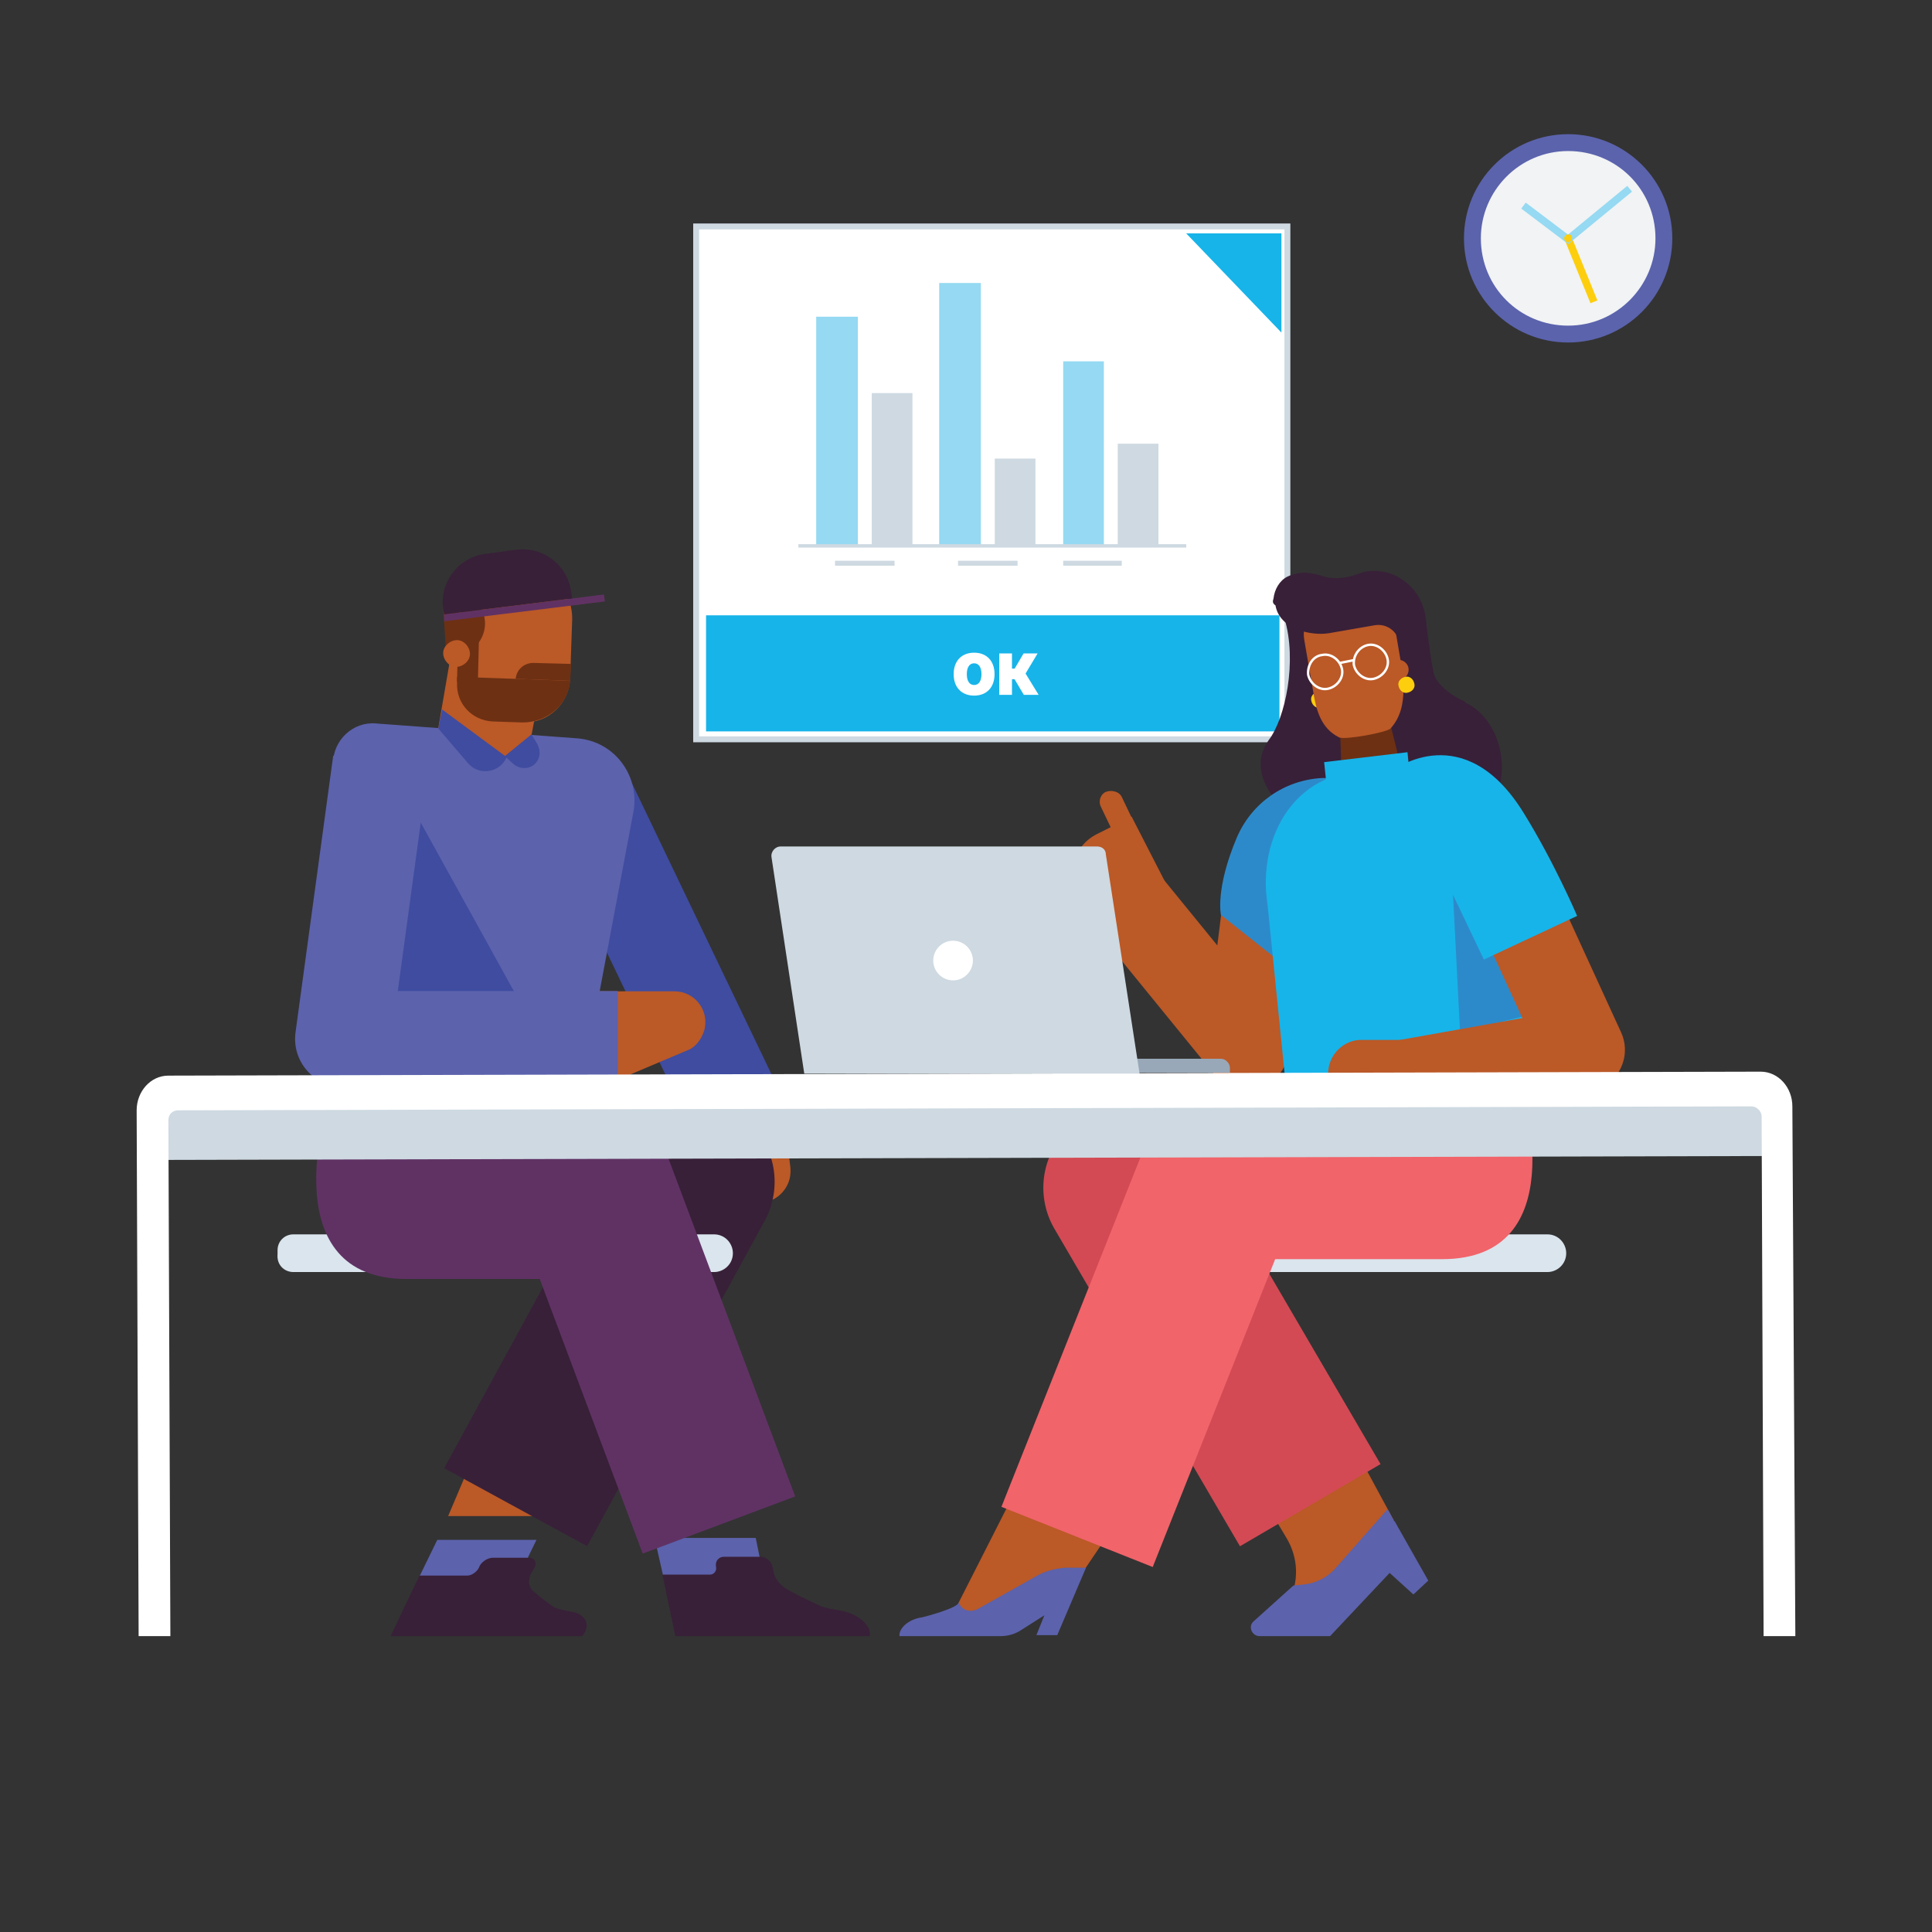 <svg width="1464" height="1464" viewBox="0 0 1464 1464" fill="none" xmlns="http://www.w3.org/2000/svg">
<rect x="0" y="0" width="1464" height="1464" fill="#333333" stroke="none"/>
<g clip-path="url(#clip0_2056_29528)">
<path d="M975.549 560.229H527.516V171.583H975.549V560.229Z" fill="white"/>
<path d="M975.549 560.229H527.516V171.583H975.549V560.229Z" stroke="#CED9E1" stroke-width="4.469" stroke-miterlimit="10"/>
<path d="M677.862 428.678H632.758V424.919H677.862V428.678Z" fill="#CED9E1"/>
<path d="M771.065 428.678H725.961V424.919H771.065V428.678Z" fill="#CED9E1"/>
<path d="M850.008 428.678H805.656V424.919H850.008V428.678Z" fill="#CED9E1"/>
<path d="M650.057 413.646H618.484V239.995H650.057V413.646Z" fill="#95D9F2"/>
<path d="M836.477 413.646H805.656V273.823H836.477V413.646Z" fill="#95D9F2"/>
<path d="M691.415 413.64H660.594V297.873H691.415V413.64Z" fill="#CED9E1"/>
<path d="M877.821 413.644H847V336.216H877.821V413.644Z" fill="#CED9E1"/>
<path d="M743.26 413.643H711.688V214.434H743.26V413.643Z" fill="#95D9F2"/>
<path d="M784.626 413.645H753.805V347.492H784.626V413.645Z" fill="#CED9E1"/>
<path d="M604.984 413.644H898.912" stroke="#CED9E1" stroke-width="2.562" stroke-miterlimit="10"/>
<path d="M969.525 466.264H535.023V554.217H969.525V466.264Z" fill="#17B4E9"/>
<path d="M971.018 252.021L898.852 176.848H971.018V252.021Z" fill="#17B4E9"/>
<path d="M738.164 494.584C728.668 494.584 722.651 500.836 722.651 510.849C722.651 520.862 728.668 527.114 738.164 527.114C747.66 527.114 753.63 520.862 753.63 510.849C753.63 500.836 747.66 494.584 738.164 494.584ZM738.164 502.622C741.737 502.622 743.711 505.725 743.711 510.849C743.711 515.973 741.737 519.075 738.164 519.075C734.592 519.075 732.617 515.973 732.617 510.849C732.617 505.725 734.592 502.622 738.164 502.622ZM787.059 526.55L777.14 510.379L786.26 495.148H775.636L768.867 506.665H766.845V495.148H757.209V526.55H766.845V514.657H768.773L775.824 526.55H787.059Z" fill="white"/>
<path d="M525.281 850.397L585.42 816.569L592.185 827.845L598.951 884.977C600.455 900.764 586.923 913.543 571.137 911.288C563.619 910.536 557.606 906.026 554.599 900.012L525.281 850.397Z" fill="#BB5927"/>
<path d="M315.562 1199.21H390.736L406.522 1166.88H331.349L315.562 1199.21Z" fill="#5C62AC"/>
<path d="M339.578 1148.84H414.751L430.538 1116.52L360.627 1099.23L339.578 1148.84Z" fill="#BB5927"/>
<path d="M431.312 1221C427.553 1220.25 423.795 1219.5 420.036 1218C417.781 1216.49 410.264 1211.23 403.498 1205.22C400.491 1202.21 399.739 1196.95 402.746 1191.69L405.001 1187.93C407.257 1184.17 405.001 1180.41 401.243 1180.41H373.429C369.67 1180.41 364.408 1183.42 362.904 1187.93C361.401 1190.94 357.642 1193.94 353.883 1193.94H317.8L296 1239.8H441.085C447.85 1232.28 444.843 1222.51 431.312 1221Z" fill="#382038"/>
<path d="M432.072 893.248L525.287 895.503L390.727 1142.07" stroke="#382038" stroke-width="123.381" stroke-miterlimit="10" stroke-linejoin="round"/>
<path d="M503.502 1198.45H579.427L572.661 1165.38H495.984L503.502 1198.45Z" fill="#5C62AC"/>
<path d="M635.777 1220.26C632.019 1219.5 626.757 1218.75 622.246 1217.25C619.239 1215.75 607.211 1210.48 596.687 1204.47C591.425 1201.46 586.915 1196.2 586.163 1190.94L585.411 1187.18C584.659 1183.42 580.901 1179.66 576.39 1179.66H548.576C544.817 1179.66 541.811 1182.67 542.562 1187.18C543.314 1190.19 541.059 1193.19 538.052 1193.19H501.969L511.741 1239.8H659.081C660.584 1232.28 650.812 1222.51 635.777 1220.26Z" fill="#382038"/>
<path d="M222.341 963.916H541.076C548.594 963.916 555.359 957.902 555.359 949.633C555.359 942.115 549.345 935.35 541.076 935.35H222.341C215.576 935.35 210.314 940.612 210.314 947.377V950.384C209.562 958.653 215.576 963.916 222.341 963.916Z" fill="#DAE5ED"/>
<path d="M442.603 969.175H308.043C208.062 969.175 247.152 841.38 247.152 841.38L256.173 815.821L411.782 848.146C441.851 848.146 463.652 875.96 456.886 905.278L442.603 969.175Z" fill="#603264"/>
<path d="M268.164 894.753L447.828 897.008L544.802 1155.6" stroke="#603264" stroke-width="123.381" stroke-miterlimit="10" stroke-linejoin="round"/>
<path d="M441.062 598.567L555.326 836.867" stroke="#3F4CA0" stroke-width="72.577" stroke-miterlimit="10" stroke-linejoin="round"/>
<path d="M441.101 821.836H251.664L252.416 578.275C252.416 560.985 267.45 546.702 284.74 548.205L437.342 559.481C466.66 561.737 486.205 589.551 479.439 618.117L441.101 821.836Z" fill="#5C62AC"/>
<path d="M406.48 781.989L315.52 617.359L289.961 781.989H406.48Z" fill="#3F4CA0"/>
<path d="M466.621 818.831L441.062 756.437L453.09 751.175H510.974C526.76 751.175 538.036 766.209 533.526 781.244C531.27 788.01 526.76 794.024 519.995 796.279L466.621 818.831Z" fill="#BB5927"/>
<path d="M288.449 577.52L259.883 787.253H468.113" stroke="#5C62AC" stroke-width="72.577" stroke-miterlimit="10" stroke-linejoin="round"/>
<path d="M414.001 497.839L402.725 557.225L383.18 573.012L332.062 551.963L343.339 486.562L414.001 497.839Z" fill="#BB5927"/>
<path d="M338.076 494.828L355.365 491.821V442.207C344.841 442.207 336.572 449.725 335.82 460.249L338.076 494.828Z" fill="#6D3013"/>
<path d="M393.721 427.175C416.273 427.927 434.314 447.472 433.563 470.024L432.059 513.624C431.307 533.169 415.521 548.204 395.976 547.452L373.424 546.701C357.638 545.949 345.61 533.169 346.362 517.383V514.376L347.865 466.265C348.617 443.713 367.41 426.423 389.21 427.175H393.721Z" fill="#BB5927"/>
<path d="M353.108 448.976L343.336 485.059L356.115 493.328C367.391 485.81 371.15 470.776 363.633 459.5L353.108 448.976Z" fill="#6D3013"/>
<path d="M432.059 515.88C430.556 533.922 414.769 547.453 395.976 547.453L373.424 546.701C357.638 545.949 345.61 533.17 346.362 517.383V514.376V512.873L432.059 515.88Z" fill="#6D3013"/>
<path d="M390.727 514.374L432.072 515.878L432.824 503.098L404.258 502.347C396.741 502.347 391.478 507.609 390.727 514.374Z" fill="#6D3013"/>
<path d="M346.328 516.631L362.115 517.382L362.866 485.809L347.08 485.058L346.328 516.631Z" fill="#6D3013"/>
<path d="M335.82 494.83C335.82 500.092 340.331 505.355 345.593 505.355C350.855 505.355 356.117 500.844 356.117 495.582C356.117 490.32 351.607 485.058 346.345 485.058C341.082 485.058 335.82 489.568 335.82 494.83Z" fill="#BB5927"/>
<path d="M458.367 455.743L336.586 470.777V465.515L457.615 450.48L458.367 455.743Z" fill="#603263"/>
<path d="M336.604 465.51L433.578 453.482L432.826 448.972C430.571 428.675 411.777 413.64 390.729 416.647L368.177 419.654C347.88 421.909 332.845 440.703 335.852 461.751L336.604 465.51Z" fill="#382038"/>
<path d="M332.062 551.963L354.615 578.273C362.884 588.046 378.67 585.791 383.932 573.763L335.069 537.68L332.062 551.963Z" fill="#3F4CA0"/>
<path d="M406.508 577.521C402.75 582.783 394.481 583.535 389.219 579.025L382.453 573.011L402.75 556.473L407.26 563.99C409.515 568.5 409.515 573.762 406.508 577.521Z" fill="#3F4CA0"/>
<path d="M853.801 963.916H1172.54C1180.05 963.916 1186.82 957.902 1186.82 949.633C1186.82 942.115 1180.81 935.35 1172.54 935.35H853.801C847.036 935.35 841.773 940.612 841.773 947.377V950.384C841.773 958.653 847.036 963.916 853.801 963.916Z" fill="#DAE5ED"/>
<path d="M970.318 1227.02L1010.16 1213.49L1056.02 1151.85L986.105 1022.55L916.945 1068.4L974.829 1165.38C983.85 1180.41 984.602 1198.45 976.332 1214.24L970.318 1227.02Z" fill="#BB5927"/>
<path d="M987.594 1200.71L980.077 1201.46L950.008 1228.52C945.497 1232.28 948.504 1239.8 954.518 1239.8H1007.89L1068.78 1175.15L1051.49 1143.57L1011.65 1188.68C1005.64 1195.44 996.615 1199.95 987.594 1200.71Z" fill="#5C62AC"/>
<path d="M960.539 897.763L852.289 900.018L992.863 1140.57" stroke="#D34A54" stroke-width="123.381" stroke-miterlimit="10" stroke-linejoin="round"/>
<path d="M801.936 1218.75L789.157 1222.51L717.742 1231.53L791.412 1086.45H891.393L801.936 1218.75Z" fill="#BB5927"/>
<path d="M784.607 1194.69L741.758 1218.75C735.744 1222.51 728.227 1220.25 726.723 1214.24C725.22 1218.75 701.916 1224.76 698.909 1225.52C687.633 1227.02 680.868 1234.54 681.619 1239.8H758.296C763.558 1239.8 769.572 1238.29 774.834 1234.54L791.372 1224.01L785.358 1239.05H801.145L822.945 1187.93H807.159C799.642 1188.68 792.124 1190.18 784.607 1194.69Z" fill="#5C62AC"/>
<path d="M1104.08 890.246L924.414 892.501L816.164 1164.63" stroke="#F1646A" stroke-width="123.381" stroke-miterlimit="10" stroke-linejoin="round"/>
<path d="M958.247 954.14H1092.81C1192.79 954.14 1153.7 826.345 1153.7 826.345L1144.68 800.786L989.068 833.111C958.999 833.111 937.199 860.925 943.964 890.242L958.247 954.14Z" fill="#F1646A"/>
<path d="M961.271 560.98C974.05 544.442 983.071 500.841 973.298 468.517L1075.53 455.737C1081.55 467.013 1082.3 490.317 1086.06 508.359C1088.31 522.642 1110.11 531.662 1110.11 531.662C1111.62 541.435 1119.89 559.477 1110.11 560.98L1078.54 566.242L1010.89 621.119C982.319 632.395 939.471 591.049 961.271 560.98Z" fill="#382038"/>
<path d="M1061.99 583.535C1066.5 609.846 1086.8 627.887 1107.85 624.88C1128.9 621.122 1141.68 597.066 1137.17 570.755C1132.66 544.445 1112.36 526.403 1091.31 529.41C1071.01 533.169 1057.48 557.224 1061.99 583.535Z" fill="#382038"/>
<path d="M1014.67 531.668L1047.75 525.654L1068.05 606.842L1017.68 615.111L1014.67 531.668Z" fill="#6D3013"/>
<path d="M1005.65 529.409C1006.4 532.416 1004.14 535.423 1000.39 536.175C997.379 536.926 994.372 534.671 993.621 530.913C992.869 527.906 995.124 524.899 998.883 524.147C1001.89 523.395 1004.9 525.65 1005.65 529.409Z" fill="#FDCE0D"/>
<path d="M1062.02 504.602L1056.75 473.781C1054.5 459.498 1028.94 464.008 1010.15 467.767H1008.64C993.609 470.022 986.092 470.774 988.347 485.057L995.113 524.147C997.368 538.43 1001.13 551.961 1014.66 558.726C1018.42 560.982 1051.49 554.968 1053.75 551.961C1061.27 543.692 1063.52 533.167 1063.52 521.891C1064.27 519.636 1062.77 507.609 1062.02 504.602Z" fill="#BB5927"/>
<path d="M1067.29 506.105C1068.04 510.616 1065.04 514.374 1061.28 515.126C1056.77 515.878 1053.01 512.871 1052.26 509.112C1051.5 504.602 1054.51 500.843 1058.27 500.092C1062.78 499.34 1066.54 502.347 1067.29 506.105Z" fill="#BB5927"/>
<path d="M1071.77 518.134C1072.52 521.141 1070.26 524.147 1066.5 524.899C1063.5 525.651 1060.49 523.396 1059.74 519.637C1058.99 516.63 1061.24 513.623 1065 512.872C1068.01 512.12 1071.01 514.375 1071.77 518.134Z" fill="#FDCE0D"/>
<path d="M1026.65 500.094L1015.37 502.349M1025.9 503.853C1027.4 510.618 1034.16 515.88 1040.93 514.377C1047.7 512.873 1052.96 506.108 1051.45 499.342C1049.95 492.577 1043.19 487.314 1036.42 488.818C1029.65 490.321 1025.14 497.087 1025.9 503.853ZM991.316 511.37C992.82 518.135 999.585 523.398 1006.35 521.894C1013.12 520.391 1018.38 513.625 1016.87 506.859C1015.37 500.094 1008.61 494.832 1001.84 496.335C995.075 497.087 990.564 503.853 991.316 511.37Z" stroke="white" stroke-width="1.815" stroke-miterlimit="10"/>
<path d="M965.02 453.485C965.772 446.72 969.53 439.954 975.544 436.947C985.317 432.437 993.586 433.94 1001.1 436.196C1009.37 439.203 1019.14 438.451 1027.41 435.444C1029.67 434.692 1031.92 433.94 1034.93 433.189C1055.98 429.43 1076.28 444.465 1080.04 466.265C1080.79 470.024 1081.54 479.796 1081.54 483.555L1060.49 487.313C1058.99 478.293 1050.72 472.279 1041.7 473.782L1007.12 479.796C993.586 482.051 969.53 476.789 966.523 458.748C964.268 457.244 964.268 455.741 965.02 453.485Z" fill="#382038"/>
<path d="M958.269 685.771L944.738 794.021L855.281 684.268" stroke="#BB5927" stroke-width="63.505" stroke-miterlimit="10" stroke-linejoin="round"/>
<path d="M1021.42 589.552L990.596 745.161L925.195 693.291C925.195 693.291 920.684 673.746 937.222 634.656C948.498 608.345 973.306 591.055 1001.87 589.552H1021.42Z" fill="#2D8ACA"/>
<path d="M1034.96 585.042C982.338 583.538 952.269 633.905 960.538 685.774L977.828 857.169L1186.81 847.397L1156.74 647.436C1149.97 601.58 1105.62 570.759 1059.77 579.78L1034.96 585.042Z" fill="#17B4E9"/>
<path d="M1006.39 813.569V815.824C1006.39 830.107 1018.42 842.135 1033.45 842.135L1067.28 841.383L1070.29 788.01H1032.7C1018.42 787.258 1006.39 799.286 1006.39 813.569Z" fill="#BB5927"/>
<path d="M1158.24 769.216L1099.6 649.69L1106.37 781.996L1158.24 769.216Z" fill="#2D8ACA"/>
<path d="M1149.93 687.276L1199.55 795.526L1060.48 820.333" stroke="#BB5927" stroke-width="63.505" stroke-miterlimit="10" stroke-linejoin="round"/>
<path d="M1066.54 570.003L1003.39 577.52L1004.89 591.803L1068.04 585.038L1066.54 570.003Z" fill="#17B4E9"/>
<path d="M1056.02 583.538L1124.42 727.119L1195.09 694.043C1195.09 694.043 1177.8 653.449 1154.49 615.863C1109.39 542.945 1056.02 583.538 1056.02 583.538Z" fill="#17B4E9"/>
<path d="M1071.01 1208.22L1082.29 1197.7L1056.73 1152.6L1038.69 1178.91L1071.01 1208.22Z" fill="#5C62AC"/>
<path d="M849.999 603.83L858.268 621.12L842.481 628.637L834.212 611.347C831.957 606.836 834.212 601.574 837.971 600.071C841.73 598.567 847.744 599.319 849.999 603.83Z" fill="#BB5927"/>
<path d="M831.225 704.563L886.854 675.997L857.536 618.865L830.474 632.397C814.687 640.666 808.674 659.459 816.943 675.245L831.225 704.563Z" fill="#BB5927"/>
<path d="M1352.2 875.957L116.352 878.964V834.611L1352.2 831.604V875.957Z" fill="#CED9E1"/>
<path d="M1334.13 812.062L127.602 815.068C114.071 815.068 103.547 827.096 103.547 841.379L105.05 1239.8H129.106L127.602 848.896C127.602 844.386 130.609 841.379 135.12 841.379L1327.37 838.372C1331.13 838.372 1334.89 842.131 1334.89 845.89L1336.39 1239.8H1360.45L1358.19 838.372C1358.19 824.089 1347.67 812.062 1334.13 812.062Z" fill="white"/>
<path d="M925.219 802.291H826.742V812.815H931.985V809.057C931.985 806.05 928.978 802.291 925.219 802.291Z" fill="#98A8B8"/>
<path d="M863.529 813.565H609.443L584.636 649.687C583.884 645.177 587.643 641.418 591.401 641.418H831.204C834.963 641.418 837.97 643.673 837.97 647.432L863.529 813.565Z" fill="#CED9E1"/>
<path d="M737.233 727.867C737.233 736.136 730.468 742.901 722.199 742.901C713.93 742.901 707.164 736.136 707.164 727.867C707.164 719.598 713.93 712.832 722.199 712.832C730.468 712.832 737.233 719.598 737.233 727.867Z" fill="white"/>
<path d="M1267.21 180.606C1267.21 224.206 1231.88 259.538 1188.28 259.538C1144.68 259.538 1109.34 224.206 1109.34 180.606C1109.34 137.005 1144.68 101.674 1188.28 101.674C1231.88 101.674 1267.21 137.005 1267.21 180.606Z" fill="#5B63AD"/>
<path d="M1254.45 180.608C1254.45 216.691 1225.13 246.76 1188.29 246.76C1151.46 246.76 1122.14 217.442 1122.14 180.608C1122.14 144.524 1151.46 114.455 1188.29 114.455C1225.13 114.455 1254.45 143.773 1254.45 180.608Z" fill="#F1F3F4"/>
<path d="M1207.82 228.717L1188.27 180.606" stroke="#FDCE0D" stroke-width="5.655" stroke-miterlimit="10"/>
<path d="M1234.88 143.019L1188.27 181.357L1154.45 155.798" stroke="#95D9F2" stroke-width="5.655" stroke-miterlimit="10"/>
<path d="M1191.3 180.603C1191.3 182.106 1189.79 183.609 1188.29 183.609C1186.78 183.609 1185.28 182.106 1185.28 180.603C1185.28 179.099 1186.78 177.596 1188.29 177.596C1189.79 177.596 1191.3 178.347 1191.3 180.603Z" fill="#FDCE0D"/>
</g>
<defs>
<clipPath id="clip0_2056_29528">
<rect width="1464" height="1464" fill="white"/>
</clipPath>
</defs>
</svg>
